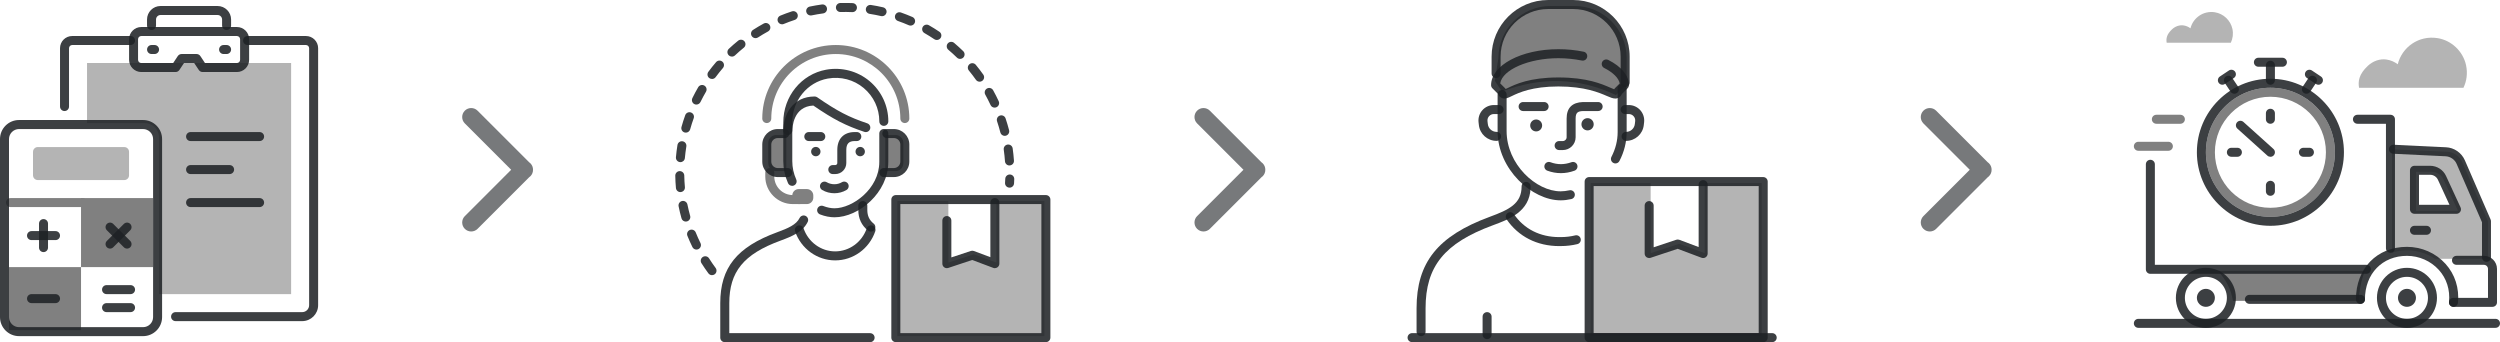 <svg xmlns="http://www.w3.org/2000/svg" width="833" height="114" viewBox="0 0 833 114" fill="none"><g clip-path="url(#clip0_173_6852)"><path d="M29 21V41H48.16C50.83 41 53 43.17 53 45.84V98H97V21H29Z" fill="#666666" fill-opacity="0.49"></path><path d="M78.93 24H67.5C67 24 66.53 23.75 66.25 23.33L64.7 21H61.31L59.76 23.33C59.48 23.75 59.01 24 58.51 24H47.08C44.84 24 43.01 22.17 43.01 19.93V13.07C43.01 10.83 44.84 9 47.08 9H78.94C81.18 9 83.01 10.83 83.01 13.07V19.93C83.01 22.17 81.18 24 78.94 24H78.93ZM68.3 21H78.93C79.52 21 80 20.52 80 19.93V13.07C80 12.48 79.52 12 78.93 12H47.07C46.48 12 46 12.48 46 13.07V19.93C46 20.52 46.48 21 47.07 21H57.7L59.25 18.67C59.53 18.25 60 18 60.5 18H65.5C66 18 66.47 18.25 66.75 18.67L68.3 21Z" fill="#1D2124" fill-opacity="0.86"></path><path d="M100.69 107H58.5C57.67 107 57 106.33 57 105.5C57 104.67 57.67 104 58.5 104H100.69C101.96 104 103 102.97 103 101.69V16.06C103 15.47 102.52 15 101.94 15H82.5C81.67 15 81 14.33 81 13.5C81 12.67 81.67 12 82.5 12H101.94C104.18 12 106 13.82 106 16.06V101.69C106 104.62 103.62 107 100.69 107Z" fill="#1D2124" fill-opacity="0.86"></path><path d="M21.5 37C20.67 37 20 36.33 20 35.5V16.06C20 13.82 21.82 12 24.06 12H43.5C44.33 12 45 12.67 45 13.5C45 14.33 44.33 15 43.5 15H24.06C23.47 15 23 15.48 23 16.06V35.5C23 36.33 22.33 37 21.5 37Z" fill="#1D2124" fill-opacity="0.86"></path><path d="M75.5 10C74.67 10 74 9.33 74 8.5V6.5C74 5.68 73.33 5 72.5 5H53.49C52.67 5 51.99 5.67 51.99 6.5V8.5C51.99 9.33 51.32 10 50.49 10C49.66 10 48.99 9.33 48.99 8.5V6.5C48.99 4.02 51.01 2 53.49 2H72.5C74.98 2 77 4.02 77 6.5V8.5C77 9.33 76.33 10 75.5 10Z" fill="#1D2124" fill-opacity="0.86"></path><path d="M75.5 18H74.5C73.67 18 73 17.33 73 16.5C73 15.67 73.67 15 74.5 15H75.5C76.33 15 77 15.67 77 16.5C77 17.33 76.33 18 75.5 18Z" fill="#1D2124" fill-opacity="0.86"></path><path d="M51.5 18H50.5C49.67 18 49 17.33 49 16.5C49 15.67 49.67 15 50.5 15H51.5C52.33 15 53 15.67 53 16.5C53 17.33 52.33 18 51.5 18Z" fill="#1D2124" fill-opacity="0.86"></path><path d="M27.5 69H3.5C2.67 69 2 68.33 2 67.5C2 66.67 2.67 66 3.5 66H27.5C28.33 66 29 66.67 29 67.5C29 68.33 28.33 69 27.5 69Z" fill="#808080"></path><path d="M51 66H27V89H51V66Z" fill="#808080"></path><path d="M27 89H3V110H27V89Z" fill="#808080"></path><path d="M41.41 49H12.59C11.712 49 11 49.712 11 50.59V58.41C11 59.288 11.712 60 12.59 60H41.41C42.288 60 43 59.288 43 58.41V50.59C43 49.712 42.288 49 41.41 49Z" fill="#666666" fill-opacity="0.49"></path><path d="M47.66 112H6.34C2.85 112 0 109.16 0 105.66V46.33C0 42.84 2.84 39.99 6.34 39.99H47.67C51.16 39.99 54.01 42.83 54.01 46.33V105.66C54.01 109.15 51.17 112 47.67 112H47.66ZM6.34 43C4.5 43 3 44.5 3 46.34V105.67C3 107.51 4.5 109.01 6.34 109.01H47.67C49.51 109.01 51.01 107.51 51.01 105.67V46.34C51.01 44.5 49.51 43 47.67 43H6.34Z" fill="#1D2124" fill-opacity="0.86"></path><path d="M14.5 84C13.67 84 13 83.33 13 82.5V74.5C13 73.67 13.67 73 14.5 73C15.33 73 16 73.67 16 74.5V82.5C16 83.33 15.33 84 14.5 84Z" fill="#1D2124" fill-opacity="0.86"></path><path d="M18.5 80H10.5C9.67 80 9 79.33 9 78.5C9 77.67 9.67 77 10.5 77H18.5C19.33 77 20 77.67 20 78.5C20 79.33 19.33 80 18.5 80Z" fill="#1D2124" fill-opacity="0.86"></path><path d="M42.331 82.831C41.95 82.831 41.56 82.68 41.27 82.391L35.611 76.731C35.02 76.141 35.02 75.191 35.611 74.611C36.2 74.02 37.151 74.02 37.73 74.611L43.391 80.27C43.98 80.861 43.98 81.811 43.391 82.391C43.1 82.68 42.711 82.831 42.331 82.831Z" fill="#1D2124" fill-opacity="0.86"></path><path d="M36.67 82.831C36.291 82.831 35.901 82.68 35.611 82.391C35.02 81.8 35.02 80.85 35.611 80.27L41.27 74.611C41.861 74.02 42.81 74.02 43.391 74.611C43.98 75.201 43.98 76.15 43.391 76.731L37.73 82.391C37.441 82.68 37.05 82.831 36.67 82.831Z" fill="#1D2124" fill-opacity="0.86"></path><path d="M18.5 101H10.5C9.67 101 9 100.33 9 99.5C9 98.67 9.67 98 10.5 98H18.5C19.33 98 20 98.67 20 99.5C20 100.33 19.33 101 18.5 101Z" fill="#1D2124" fill-opacity="0.86"></path><path d="M43.5 98H35.5C34.67 98 34 97.33 34 96.5C34 95.67 34.67 95 35.5 95H43.5C44.33 95 45 95.67 45 96.5C45 97.33 44.33 98 43.5 98Z" fill="#1D2124" fill-opacity="0.86"></path><path d="M43.5 104H35.5C34.67 104 34 103.33 34 102.5C34 101.67 34.67 101 35.5 101H43.5C44.33 101 45 101.67 45 102.5C45 103.33 44.33 104 43.5 104Z" fill="#1D2124" fill-opacity="0.86"></path><path d="M86.5 47H63.5C62.67 47 62 46.33 62 45.5C62 44.67 62.67 44 63.5 44H86.5C87.33 44 88 44.67 88 45.5C88 46.33 87.33 47 86.5 47Z" fill="#1D2124" fill-opacity="0.86"></path><path d="M76.5 58H63.5C62.67 58 62 57.33 62 56.5C62 55.67 62.67 55 63.5 55H76.5C77.33 55 78 55.67 78 56.5C78 57.33 77.33 58 76.5 58Z" fill="#1D2124" fill-opacity="0.86"></path><path d="M86.5 69H63.5C62.67 69 62 68.33 62 67.5C62 66.67 62.67 66 63.5 66H86.5C87.33 66 88 66.67 88 67.5C88 68.33 87.33 69 86.5 69Z" fill="#1D2124" fill-opacity="0.86"></path></g><g clip-path="url(#clip1_173_6852)"><path d="M258.59 45H261.99V57H258.59C257.16 57 255.99 55.83 255.99 54.4V47.6C255.99 46.17 257.16 45 258.59 45Z" fill="#808080"></path><path d="M298.39 57H294.99V45H298.39C299.82 45 300.99 46.17 300.99 47.6V54.4C300.99 55.83 299.82 57 298.39 57Z" fill="#808080"></path><path d="M278.01 64.389C276.6 64.389 275.19 64.029 273.96 63.309C273.24 62.889 273 61.969 273.42 61.259C273.84 60.549 274.76 60.299 275.47 60.719C277 61.609 279.02 61.609 280.51 60.719C281.22 60.299 282.14 60.529 282.57 61.239C282.99 61.949 282.76 62.869 282.05 63.299C280.83 64.029 279.42 64.389 278.01 64.389Z" fill="#1D2124" fill-opacity="0.86"></path><path d="M278.31 58H277.49C276.66 58 275.99 57.33 275.99 56.5C275.99 55.67 276.66 55 277.49 55H278.31C278.68 55 278.99 54.7 278.99 54.32V49.95C278.99 46.23 281.15 44 284.78 44H285.49C286.32 44 286.99 44.67 286.99 45.5C286.99 46.33 286.32 47 285.49 47H284.78C282.85 47 281.99 47.91 281.99 49.95V54.32C281.99 56.35 280.34 58 278.31 58Z" fill="#1D2124" fill-opacity="0.86"></path><path d="M263.94 61.918C263.36 61.918 262.82 61.588 262.57 61.028C261.52 58.658 260.99 56.178 260.99 53.658V43.778C260.99 37.988 264.23 32.148 271.45 32.148C271.75 32.148 272.05 32.238 272.3 32.418C278.99 37.038 282.88 39.058 288.96 41.088C289.75 41.348 290.17 42.198 289.91 42.988C289.65 43.778 288.8 44.198 288.01 43.938C281.75 41.848 277.71 39.778 271 35.168C264.33 35.468 263.99 42.378 263.99 43.788V53.668C263.99 55.768 264.43 57.838 265.31 59.818C265.64 60.578 265.31 61.458 264.54 61.798C264.34 61.888 264.14 61.928 263.93 61.928L263.94 61.918Z" fill="#1D2124" fill-opacity="0.86"></path><path d="M278.061 72.4C276.501 72.4 274.881 72.08 273.231 71.44C272.461 71.14 272.071 70.27 272.371 69.5C272.671 68.73 273.541 68.34 274.311 68.64C275.611 69.14 276.871 69.4 278.051 69.4C284.061 69.4 292.981 62.93 292.981 53.98V44.49C292.981 43.66 293.651 42.99 294.481 42.99C295.311 42.99 295.981 43.66 295.981 44.49V53.98C295.981 64.18 286.171 72.4 278.051 72.4H278.061Z" fill="#1D2124" fill-opacity="0.86"></path><path d="M273.49 47H269.49C268.66 47 267.99 46.33 267.99 45.5C267.99 44.67 268.66 44 269.49 44H273.49C274.32 44 274.99 44.67 274.99 45.5C274.99 46.33 274.32 47 273.49 47Z" fill="#1D2124" fill-opacity="0.86"></path><path d="M271.83 52.069C272.691 52.069 273.39 51.371 273.39 50.509C273.39 49.648 272.691 48.949 271.83 48.949C270.968 48.949 270.27 49.648 270.27 50.509C270.27 51.371 270.968 52.069 271.83 52.069Z" fill="#1D2124" fill-opacity="0.86"></path><path d="M286.621 48.949C285.761 48.949 285.061 49.649 285.061 50.509C285.061 51.369 285.761 52.069 286.621 52.069C287.481 52.069 288.181 51.369 288.181 50.509C288.181 49.649 287.481 48.949 286.621 48.949Z" fill="#1D2124" fill-opacity="0.86"></path><path d="M266.49 68H264.18C259.11 68 254.99 63.88 254.99 58.81V57.5C254.99 56.67 255.66 56 256.49 56C257.32 56 257.99 56.67 257.99 57.5V58.81C257.99 62.23 260.77 65 264.18 65H266.49C267.32 65 267.99 65.67 267.99 66.5C267.99 67.33 267.32 68 266.49 68Z" fill="#808080"></path><path d="M262.49 59H259.15C256.31 59 253.99 56.69 253.99 53.84V48.16C253.99 45.32 256.3 43 259.15 43H261.49C262.32 43 262.99 43.67 262.99 44.5C262.99 45.33 262.32 46 261.49 46H259.15C257.96 46 256.99 46.97 256.99 48.16V53.84C256.99 55.03 257.96 56 259.15 56H262.49C263.32 56 263.99 56.67 263.99 57.5C263.99 58.33 263.32 59 262.49 59Z" fill="#1D2124" fill-opacity="0.86"></path><path d="M297.83 59H294.49C293.66 59 292.99 58.33 292.99 57.5C292.99 56.67 293.66 56 294.49 56H297.83C299.02 56 299.99 55.03 299.99 53.84V48.16C299.99 46.97 299.02 46 297.83 46H295.49C294.66 46 293.99 45.33 293.99 44.5C293.99 43.67 294.66 43 295.49 43H297.83C300.67 43 302.99 45.31 302.99 48.16V53.84C302.99 56.68 300.68 59 297.83 59Z" fill="#1D2124" fill-opacity="0.86"></path><path d="M262.49 45C261.66 45 260.99 44.33 260.99 43.5V40.8C260.99 32.1 267.01 24.71 275.29 23.22C280.46 22.3 285.72 23.68 289.71 27.01C293.7 30.35 295.99 35.25 295.99 40.44C295.99 41.27 295.32 41.94 294.49 41.94C293.66 41.94 292.99 41.27 292.99 40.44C292.99 36.14 291.09 32.09 287.78 29.32C284.48 26.55 280.12 25.41 275.81 26.18C268.95 27.41 263.98 33.56 263.98 40.8V43.5C263.98 44.33 263.31 45 262.48 45H262.49Z" fill="#1D2124" fill-opacity="0.86"></path><path d="M301.49 41C300.66 41 299.99 40.33 299.99 39.5C299.99 27.64 290.35 18 278.49 18C266.63 18 256.99 27.64 256.99 39.5C256.99 40.33 256.32 41 255.49 41C254.66 41 253.99 40.33 253.99 39.5C253.99 25.99 264.98 15 278.49 15C292 15 302.99 25.99 302.99 39.5C302.99 40.33 302.32 41 301.49 41Z" fill="#808080"></path><path d="M268.85 63H266.13C264.948 63 263.99 63.958 263.99 65.14V65.86C263.99 67.042 264.948 68 266.13 68H268.85C270.032 68 270.99 67.042 270.99 65.86V65.14C270.99 63.958 270.032 63 268.85 63Z" fill="#808080"></path><path d="M289.91 113.999H241.49C240.66 113.999 239.99 113.329 239.99 112.499V101.049C239.99 89.179 245.5 82.309 259.02 77.359C262.53 76.069 265.3 74.909 266.43 72.629C266.8 71.889 267.7 71.579 268.44 71.949C269.18 72.319 269.49 73.219 269.12 73.959C267.51 77.229 264.06 78.709 260.06 80.179C247.78 84.679 243 90.529 243 101.059V111.009H289.92C290.75 111.009 291.42 111.679 291.42 112.509C291.42 113.339 290.75 114.009 289.92 114.009L289.91 113.999Z" fill="#1D2124" fill-opacity="0.86"></path><path d="M290.16 77.18C289.83 77.18 289.49 77.07 289.22 76.84C287.05 75.08 285.99 72.81 285.99 69.92V68.5C285.99 67.67 286.66 67 287.49 67C288.32 67 288.99 67.67 288.99 68.5V69.92C288.99 71.91 289.64 73.32 291.11 74.51C291.75 75.03 291.85 75.98 291.33 76.62C291.03 76.99 290.6 77.17 290.16 77.17V77.18Z" fill="#1D2124" fill-opacity="0.86"></path><path d="M278.27 86.76C272.27 86.76 266.91 82.87 264.92 77.09C264.65 76.31 265.07 75.45 265.85 75.18C266.64 74.91 267.49 75.33 267.76 76.11C269.33 80.68 273.56 83.76 278.27 83.76C282.98 83.76 287.21 80.69 288.79 76.11C289.06 75.33 289.91 74.91 290.7 75.18C291.48 75.45 291.9 76.3 291.63 77.09C289.64 82.87 284.28 86.76 278.28 86.76H278.27Z" fill="#1D2124" fill-opacity="0.86"></path><path d="M331.99 67V87.49L324.46 84.74L315.99 87.49V67H298.99V112H347.99V67H331.99Z" fill="#666666" fill-opacity="0.49"></path><path d="M348.49 114H298.49C297.66 114 296.99 113.33 296.99 112.5V66.5C296.99 65.67 297.66 65 298.49 65H348.49C349.32 65 349.99 65.67 349.99 66.5V112.5C349.99 113.33 349.32 114 348.49 114ZM299.99 111H346.99V68H299.99V111Z" fill="#1D2124" fill-opacity="0.86"></path><path d="M331.49 89.36C331.31 89.36 331.13 89.33 330.96 89.26L323.93 86.62L315.96 89.28C315.5 89.43 315 89.36 314.61 89.07C314.22 88.79 313.99 88.34 313.99 87.85V73.49C313.99 72.66 314.66 71.99 315.49 71.99C316.32 71.99 316.99 72.66 316.99 73.49V85.77L323.49 83.61C323.82 83.5 324.17 83.51 324.49 83.63L329.99 85.69V67.49C329.99 66.66 330.66 65.99 331.49 65.99C332.32 65.99 332.99 66.66 332.99 67.49V87.85C332.99 88.34 332.75 88.8 332.34 89.08C332.09 89.26 331.79 89.35 331.49 89.35V89.36Z" fill="#1D2124" fill-opacity="0.86"></path><path d="M237.25 91.689C236.79 91.689 236.34 91.479 236.04 91.079C235.23 89.989 234.45 88.849 233.72 87.689C233.28 86.989 233.48 86.059 234.18 85.619C234.88 85.179 235.81 85.379 236.25 86.079C236.95 87.179 237.69 88.259 238.45 89.289C238.94 89.959 238.8 90.899 238.14 91.389C237.87 91.589 237.56 91.679 237.25 91.679V91.689ZM232.06 83.159C231.51 83.159 230.97 82.849 230.71 82.319C230.11 81.089 229.55 79.829 229.04 78.569C228.73 77.799 229.1 76.929 229.87 76.619C230.64 76.309 231.51 76.679 231.82 77.449C232.3 78.639 232.83 79.839 233.4 80.999C233.77 81.739 233.46 82.639 232.71 83.009C232.5 83.109 232.27 83.159 232.05 83.159H232.06ZM228.51 73.829C227.85 73.829 227.25 73.399 227.07 72.729C226.7 71.419 226.38 70.079 226.11 68.739C225.95 67.929 226.47 67.139 227.28 66.969C228.09 66.809 228.88 67.329 229.05 68.139C229.31 69.409 229.61 70.679 229.96 71.919C230.18 72.719 229.72 73.539 228.92 73.769C228.79 73.809 228.65 73.829 228.52 73.829H228.51ZM226.71 64.009C225.94 64.009 225.29 63.419 225.22 62.639C225.1 61.289 225.02 59.909 225 58.539C224.99 57.709 225.65 57.029 226.47 57.009C227.31 57.009 227.98 57.659 228 58.479C228.02 59.769 228.09 61.079 228.21 62.359C228.28 63.189 227.68 63.909 226.85 63.989C226.8 63.989 226.76 63.989 226.71 63.989V64.009ZM336.38 62.519C336.38 62.519 336.32 62.519 336.29 62.519C335.46 62.469 334.83 61.759 334.88 60.929C334.91 60.479 334.93 60.029 334.95 59.579C334.98 58.749 335.7 58.109 336.51 58.139C337.34 58.169 337.98 58.869 337.95 59.699C337.93 60.179 337.91 60.649 337.88 61.119C337.83 61.919 337.17 62.529 336.38 62.529V62.519ZM336.35 55.139C335.57 55.139 334.91 54.529 334.86 53.739C334.77 52.449 334.63 51.149 334.45 49.869C334.33 49.049 334.9 48.289 335.72 48.169C336.54 48.049 337.3 48.619 337.42 49.439C337.61 50.779 337.76 52.159 337.85 53.519C337.91 54.349 337.28 55.059 336.46 55.119C336.42 55.119 336.39 55.119 336.35 55.119V55.139ZM226.72 54.019C226.72 54.019 226.63 54.019 226.58 54.019C225.76 53.949 225.15 53.219 225.22 52.389C225.34 51.039 225.51 49.669 225.73 48.319C225.86 47.499 226.63 46.939 227.45 47.079C228.27 47.209 228.82 47.979 228.69 48.799C228.48 50.079 228.32 51.379 228.2 52.659C228.13 53.439 227.48 54.029 226.71 54.029L226.72 54.019ZM334.77 45.269C334.1 45.269 333.49 44.819 333.32 44.139C333 42.889 332.63 41.629 332.22 40.409C331.96 39.629 332.38 38.769 333.16 38.509C333.95 38.249 334.8 38.669 335.06 39.449C335.49 40.739 335.89 42.059 336.23 43.389C336.44 44.189 335.95 45.009 335.15 45.219C335.03 45.249 334.9 45.269 334.78 45.269H334.77ZM228.51 44.189C228.38 44.189 228.24 44.169 228.11 44.139C227.31 43.919 226.85 43.089 227.07 42.289C227.44 40.969 227.86 39.659 228.32 38.379C228.6 37.599 229.46 37.189 230.24 37.479C231.02 37.759 231.42 38.619 231.14 39.399C230.7 40.609 230.31 41.859 229.96 43.099C229.77 43.759 229.17 44.199 228.52 44.199L228.51 44.189ZM331.41 35.859C330.84 35.859 330.3 35.539 330.05 34.989C329.5 33.819 328.91 32.649 328.29 31.529C327.89 30.809 328.15 29.889 328.87 29.489C329.59 29.089 330.51 29.349 330.91 30.069C331.57 31.259 332.2 32.489 332.77 33.729C333.12 34.479 332.79 35.369 332.04 35.719C331.84 35.809 331.62 35.859 331.41 35.859ZM232.05 34.849C231.83 34.849 231.6 34.799 231.39 34.699C230.64 34.339 230.34 33.439 230.7 32.689C231.3 31.459 231.95 30.239 232.64 29.059C233.06 28.349 233.98 28.099 234.69 28.519C235.41 28.939 235.65 29.859 235.23 30.569C234.58 31.689 233.96 32.839 233.39 33.999C233.13 34.529 232.6 34.839 232.04 34.839L232.05 34.849ZM326.4 27.219C325.93 27.219 325.47 26.999 325.18 26.589C324.43 25.529 323.64 24.489 322.82 23.499C322.29 22.859 322.39 21.909 323.03 21.389C323.67 20.869 324.61 20.959 325.14 21.599C326 22.649 326.84 23.739 327.63 24.859C328.11 25.539 327.95 26.469 327.27 26.949C327.01 27.139 326.7 27.229 326.4 27.229V27.219ZM237.23 26.309C236.92 26.309 236.61 26.209 236.34 26.019C235.67 25.529 235.53 24.589 236.03 23.919C236.84 22.819 237.7 21.739 238.59 20.709C239.13 20.079 240.07 20.009 240.71 20.549C241.34 21.089 241.41 22.039 240.87 22.669C240.03 23.649 239.22 24.669 238.45 25.709C238.16 26.109 237.7 26.319 237.24 26.319L237.23 26.309ZM319.91 19.629C319.53 19.629 319.15 19.489 318.86 19.199C317.93 18.289 316.96 17.409 315.98 16.579C315.35 16.049 315.27 15.099 315.8 14.469C316.33 13.839 317.28 13.759 317.91 14.289C318.95 15.169 319.97 16.099 320.95 17.049C321.54 17.629 321.55 18.579 320.98 19.169C320.69 19.469 320.3 19.619 319.91 19.619V19.629ZM243.87 18.849C243.47 18.849 243.07 18.689 242.78 18.379C242.21 17.779 242.24 16.829 242.85 16.259C243.85 15.319 244.89 14.409 245.95 13.559C246.6 13.039 247.54 13.139 248.06 13.779C248.58 14.419 248.48 15.369 247.84 15.889C246.84 16.699 245.85 17.559 244.91 18.449C244.62 18.719 244.25 18.859 243.88 18.859L243.87 18.849ZM312.17 13.329C311.88 13.329 311.59 13.249 311.33 13.079C310.25 12.349 309.14 11.659 308.02 11.019C307.3 10.609 307.05 9.689 307.46 8.969C307.87 8.249 308.79 7.999 309.51 8.409C310.69 9.079 311.86 9.809 313 10.579C313.69 11.039 313.87 11.969 313.41 12.659C313.12 13.089 312.65 13.319 312.16 13.319L312.17 13.329ZM251.74 12.709C251.25 12.709 250.77 12.469 250.48 12.019C250.03 11.319 250.23 10.399 250.93 9.949C252.07 9.209 253.26 8.509 254.46 7.849C255.19 7.449 256.1 7.719 256.5 8.449C256.9 9.179 256.63 10.089 255.9 10.489C254.77 11.109 253.64 11.779 252.56 12.479C252.31 12.639 252.03 12.719 251.75 12.719L251.74 12.709ZM303.41 8.529C303.21 8.529 303.01 8.489 302.81 8.409C301.62 7.889 300.4 7.409 299.19 6.989C298.41 6.719 298 5.859 298.27 5.079C298.54 4.299 299.4 3.889 300.18 4.159C301.46 4.609 302.75 5.119 304.01 5.659C304.77 5.989 305.12 6.869 304.79 7.629C304.54 8.199 303.99 8.529 303.41 8.529ZM260.58 8.099C259.99 8.099 259.43 7.749 259.19 7.169C258.88 6.399 259.24 5.529 260.01 5.209C261.27 4.689 262.57 4.209 263.86 3.789C264.65 3.529 265.49 3.959 265.75 4.749C266.01 5.539 265.58 6.379 264.79 6.639C263.56 7.039 262.34 7.489 261.14 7.989C260.95 8.069 260.76 8.099 260.57 8.099H260.58ZM293.92 5.399C293.81 5.399 293.69 5.389 293.58 5.359C292.33 5.069 291.04 4.819 289.76 4.619C288.94 4.489 288.38 3.729 288.51 2.909C288.64 2.089 289.41 1.539 290.22 1.659C291.57 1.869 292.93 2.129 294.25 2.439C295.06 2.629 295.56 3.429 295.37 4.239C295.21 4.929 294.59 5.399 293.91 5.399H293.92ZM270.12 5.159C269.43 5.159 268.8 4.679 268.65 3.969C268.48 3.159 269 2.359 269.81 2.189C271.14 1.909 272.5 1.679 273.86 1.489C274.68 1.369 275.44 1.949 275.55 2.779C275.66 3.599 275.09 4.359 274.26 4.469C272.98 4.639 271.69 4.869 270.43 5.129C270.33 5.149 270.22 5.159 270.12 5.159ZM284.03 4.039C284.03 4.039 283.98 4.039 283.96 4.039C282.67 3.979 281.36 3.969 280.07 3.999C279.25 4.039 278.55 3.369 278.53 2.539C278.51 1.709 279.16 1.019 279.99 0.999C281.36 0.959 282.74 0.979 284.1 1.039C284.93 1.079 285.57 1.779 285.53 2.609C285.49 3.409 284.83 4.039 284.03 4.039Z" fill="#1D2124" fill-opacity="0.86"></path></g><g clip-path="url(#clip2_173_6852)"><path d="M542 19.36C542 9.77 534.23 2 524.64 2H516.63C507.04 2 499.27 9.77 499.27 19.36L498.08 26.93L500.45 30.49C513.17 25.61 525.83 25.7 538.43 31.68L541.99 28.12V19.37L542 19.36Z" fill="#808080"></path><path d="M498.66 46.94C495.63 46.94 493.09 44.67 492.76 41.66L492.65 40.71C492.49 39.26 492.95 37.8 493.93 36.71C494.9 35.62 496.3 35 497.76 35H499.5C500.33 35 501 35.67 501 36.5C501 37.33 500.33 38 499.5 38H497.76C497.14 38 496.58 38.25 496.16 38.71C495.75 39.17 495.56 39.76 495.63 40.37L495.74 41.32C495.9 42.81 497.16 43.94 498.66 43.94C499.49 43.94 500.16 44.61 500.16 45.44C500.16 46.27 499.49 46.94 498.66 46.94Z" fill="#1D2124" fill-opacity="0.86"></path><path d="M473.5 111.999C472.67 111.999 472 111.329 472 110.499V102.719C472 87.459 479.06 78.629 496.37 72.249C502.79 69.879 507 67.899 507 62.109C507 61.279 507.67 60.609 508.5 60.609C509.33 60.609 510 61.279 510 62.109V62.499C510 62.559 510 62.619 509.99 62.689C509.68 70.539 502.89 73.049 497.41 75.069C481.28 81.019 475 88.769 475 102.729V110.509C475 111.339 474.33 112.009 473.5 112.009V111.999Z" fill="#1D2124" fill-opacity="0.86"></path><path d="M520.081 57.69C518.561 57.69 517.061 57.42 515.561 56.87C514.781 56.58 514.391 55.72 514.671 54.94C514.961 54.16 515.811 53.76 516.601 54.05C518.931 54.91 521.221 54.91 523.611 54.05C524.391 53.77 525.251 54.17 525.531 54.95C525.811 55.73 525.411 56.59 524.631 56.87C523.121 57.42 521.601 57.69 520.081 57.69Z" fill="#1D2124" fill-opacity="0.86"></path><path d="M520.73 50H519.5C518.67 50 518 49.33 518 48.5C518 47.67 518.67 47 519.5 47H520.73C521.43 47 522 46.43 522 45.73V39.5C522 35.97 523.83 34.12 527.45 34C528.55 33.97 532.35 34 532.51 34C533.34 34 534 34.68 534 35.51C534 36.33 533.32 37 532.5 37C532.45 37 528.59 36.97 527.55 37C525.79 37.06 525 37.43 525 39.5V45.73C525 48.08 523.09 50 520.73 50Z" fill="#1D2124" fill-opacity="0.86"></path><path d="M520.01 66.75C510.49 66.75 499 56.45 499 43.65V31.5C499 30.67 499.67 30 500.5 30C501.33 30 502 30.67 502 31.5V43.65C502 54.78 511.85 63.75 520.01 63.75C520.93 63.75 521.91 63.63 522.91 63.41C523.73 63.23 524.52 63.73 524.7 64.54C524.88 65.35 524.38 66.15 523.57 66.33C522.35 66.61 521.15 66.75 520.01 66.75Z" fill="#1D2124" fill-opacity="0.86"></path><path d="M538.261 54.46C538.031 54.46 537.791 54.41 537.571 54.29C536.831 53.91 536.551 53 536.931 52.27C538.301 49.62 539.001 46.84 539.001 44V29.5C539.001 28.67 539.671 28 540.501 28C541.331 28 542.001 28.67 542.001 29.5V44C542.001 47.32 541.191 50.57 539.591 53.65C539.321 54.16 538.801 54.46 538.261 54.46Z" fill="#1D2124" fill-opacity="0.86"></path><path d="M541.81 46.94C540.98 46.94 540.31 46.27 540.31 45.44C540.31 44.61 540.98 43.94 541.81 43.94C543.31 43.94 544.57 42.82 544.73 41.32L544.84 40.37C544.91 39.76 544.72 39.17 544.31 38.71C543.9 38.25 543.33 38 542.71 38H541.5C540.67 38 540 37.33 540 36.5C540 35.67 540.67 35 541.5 35H542.71C544.17 35 545.57 35.62 546.54 36.71C547.51 37.8 547.98 39.25 547.82 40.71L547.71 41.66C547.38 44.67 544.84 46.94 541.81 46.94Z" fill="#1D2124" fill-opacity="0.86"></path><path d="M520.029 81.999H519.539C512.149 81.999 505.919 78.82 501.979 73.049C501.509 72.37 501.689 71.43 502.369 70.969C503.059 70.499 503.989 70.68 504.449 71.359C507.809 76.29 513.159 78.999 519.529 78.999H520.019C521.699 78.999 523.329 78.809 524.869 78.43C525.669 78.23 526.489 78.73 526.679 79.529C526.879 80.329 526.379 81.15 525.579 81.34C523.809 81.769 521.939 81.99 520.019 81.99L520.029 81.999Z" fill="#1D2124" fill-opacity="0.86"></path><path d="M514.5 37H507.5C506.67 37 506 36.33 506 35.5C506 34.67 506.67 34 507.5 34H514.5C515.33 34 516 34.67 516 35.5C516 36.33 515.33 37 514.5 37Z" fill="#1D2124" fill-opacity="0.86"></path><path d="M511.849 43.791C512.948 43.791 513.839 42.9 513.839 41.8C513.839 40.702 512.948 39.81 511.849 39.81C510.75 39.81 509.859 40.702 509.859 41.8C509.859 42.9 510.75 43.791 511.849 43.791Z" fill="#1D2124" fill-opacity="0.86"></path><path d="M528.979 39.369C527.849 39.369 526.939 40.279 526.939 41.409C526.939 42.539 527.849 43.449 528.979 43.449C530.109 43.449 531.019 42.539 531.019 41.409C531.019 40.279 530.109 39.369 528.979 39.369Z" fill="#1D2124" fill-opacity="0.86"></path><path d="M541.5 29C540.67 29 540 28.33 540 27.5V18.86C540 10.12 532.89 3 524.14 3H515.86C507.12 3 500 10.11 500 18.86V24.5C500 25.33 499.33 26 498.5 26C497.67 26 497 25.33 497 24.5V18.86C497 8.46 505.46 0 515.86 0H524.14C534.54 0 543 8.46 543 18.86V27.5C543 28.33 542.33 29 541.5 29Z" fill="#1D2124" fill-opacity="0.86"></path><path d="M538.2 32.831C537.38 32.831 536.5 32.451 535.34 31.951C532.79 30.851 528.04 28.811 519.27 28.811C510.5 28.811 506.06 30.881 503.75 32.001C502.43 32.641 501.47 33.111 500.42 32.661C499.69 32.351 499.32 31.721 499.13 31.281L497.27 29.421C496.99 29.141 496.83 28.761 496.83 28.361C496.83 21.761 506.89 16.391 519.26 16.391C522.1 16.391 524.93 16.671 527.67 17.231C528.48 17.391 529.01 18.181 528.84 19.001C528.68 19.811 527.89 20.341 527.07 20.171C524.53 19.661 521.9 19.391 519.26 19.391C509.33 19.391 500.56 23.251 499.87 27.781L501.48 29.391C501.56 29.471 501.63 29.561 501.69 29.651C501.92 29.551 502.19 29.411 502.44 29.301C504.96 28.081 509.64 25.811 519.26 25.811C528.88 25.811 533.77 28.011 536.52 29.201C536.98 29.401 537.48 29.621 537.83 29.741C537.9 29.611 537.99 29.501 538.09 29.401L539.69 27.801C539.36 26.021 537.52 24.171 534.52 22.651C533.78 22.281 533.48 21.371 533.86 20.631C534.23 19.891 535.14 19.601 535.88 19.971C540.31 22.211 542.75 25.191 542.75 28.361C542.75 28.761 542.59 29.141 542.31 29.421L540.44 31.291C540.15 31.931 539.73 32.381 539.18 32.631C538.85 32.781 538.53 32.841 538.2 32.841V32.831Z" fill="#1D2124" fill-opacity="0.86"></path><path d="M568 61V84.36L559.53 81.22L550 84.36V61H530V112H587V61H568Z" fill="#666666" fill-opacity="0.49"></path><path d="M590.5 114H470.5C469.67 114 469 113.33 469 112.5C469 111.67 469.67 111 470.5 111H590.5C591.33 111 592 111.67 592 112.5C592 113.33 591.33 114 590.5 114Z" fill="#1D2124" fill-opacity="0.86"></path><path d="M587.5 114H529.5C528.67 114 528 113.33 528 112.5V60.5C528 59.67 528.67 59 529.5 59H587.5C588.33 59 589 59.67 589 60.5V112.5C589 113.33 588.33 114 587.5 114ZM531 111H586V62H531V111Z" fill="#1D2124" fill-opacity="0.86"></path><path d="M549.5 85.98C549.19 85.98 548.88 85.88 548.62 85.7C548.23 85.42 548 84.97 548 84.48V68.5C548 67.67 548.67 67 549.5 67C550.33 67 551 67.67 551 68.5V82.4L558.55 79.88C558.88 79.77 559.23 79.78 559.55 79.9L565.99 82.32V61.51C565.99 60.68 566.66 60.01 567.49 60.01C568.32 60.01 568.99 60.68 568.99 61.51V84.49C568.99 84.98 568.75 85.44 568.34 85.72C567.93 86 567.42 86.06 566.96 85.89L558.99 82.9L549.96 85.91C549.8 85.96 549.64 85.99 549.49 85.99L549.5 85.98Z" fill="#1D2124" fill-opacity="0.86"></path><path d="M495.5 113C494.67 113 494 112.33 494 111.5V105.5C494 104.67 494.67 104 495.5 104C496.33 104 497 104.67 497 105.5V111.5C497 112.33 496.33 113 495.5 113Z" fill="#1D2124" fill-opacity="0.86"></path></g><g clip-path="url(#clip3_173_6852)"><path d="M743.31 14.241C743.95 12.88 744.2 11.3 743.84 9.63C743.23 6.79 740.87 4.55 738 4.09C734.13 3.48 730.73 5.96 729.86 9.44C729.21 8.94 728.43 8.6 727.58 8.47C726.18 8.26 724.76 8.8 723.72 9.77C721.88 11.501 721.71 12.941 721.94 14.241H743.3H743.31Z" fill="#666666" fill-opacity="0.49"></path><path d="M820.83 29.241C821.88 27.031 822.27 24.451 821.69 21.721C820.69 17.101 816.85 13.441 812.18 12.701C805.88 11.701 800.34 15.741 798.93 21.421C797.87 20.611 796.6 20.051 795.22 19.841C792.94 19.491 790.62 20.371 788.94 21.961C785.95 24.771 785.67 27.121 786.04 29.251H820.84L820.83 29.241Z" fill="#666666" fill-opacity="0.49"></path><path d="M820.42 54.02C819.55 52.02 817.61 50.68 815.43 50.58L797 49.74V84.24C801.18 82.7 807 83.24 811.33 86.24H829V73.74L820.42 54.01V54.02ZM805 70.25V57.25H810.22C811.91 57.25 813.45 58.23 814.16 59.77L819 70.25H805Z" fill="#666666" fill-opacity="0.49"></path><path d="M786 100.24H744C743.45 96.39 741.64 93.12 739 90.24H788C786.77 93.34 786.05 96.65 786 100.24Z" fill="#808080"></path><path d="M756.5 72.24C744.64 72.24 735 62.6 735 50.74C735 38.88 744.64 29.24 756.5 29.24C768.36 29.24 778 38.88 778 50.74C778 62.6 768.36 72.24 756.5 72.24ZM756.5 32.24C746.3 32.24 738 40.54 738 50.74C738 60.94 746.3 69.24 756.5 69.24C766.7 69.24 775 60.94 775 50.74C775 40.54 766.7 32.24 756.5 32.24Z" fill="#808080"></path><path d="M831.5 109.24H712.5C711.67 109.24 711 108.57 711 107.74C711 106.91 711.67 106.24 712.5 106.24H831.5C832.33 106.24 833 106.91 833 107.74C833 108.57 832.33 109.24 831.5 109.24Z" fill="#1D2124" fill-opacity="0.86"></path><path d="M802 109.24C796.49 109.24 792 104.75 792 99.24C792 93.73 796.49 89.24 802 89.24C807.51 89.24 812 93.73 812 99.24C812 104.75 807.51 109.24 802 109.24ZM802 92.24C798.14 92.24 795 95.38 795 99.24C795 103.1 798.14 106.24 802 106.24C805.86 106.24 809 103.1 809 99.24C809 95.38 805.86 92.24 802 92.24Z" fill="#1D2124" fill-opacity="0.86"></path><path d="M735 109.24C729.49 109.24 725 104.75 725 99.24C725 93.73 729.49 89.24 735 89.24C740.51 89.24 745 93.73 745 99.24C745 104.75 740.51 109.24 735 109.24ZM735 92.24C731.14 92.24 728 95.38 728 99.24C728 103.1 731.14 106.24 735 106.24C738.86 106.24 742 103.1 742 99.24C742 95.38 738.86 92.24 735 92.24Z" fill="#1D2124" fill-opacity="0.86"></path><path d="M828.5 87.24C827.67 87.24 827 86.57 827 85.74V74.05L818.55 54.61C817.91 53.14 816.47 52.15 814.87 52.07L797.43 51.23C796.6 51.19 795.96 50.49 796 49.66C796.04 48.83 796.75 48.19 797.57 48.23L815 49.07C817.73 49.19 820.2 50.9 821.29 53.41L829.87 73.14C829.95 73.33 829.99 73.53 829.99 73.74V85.74C829.99 86.57 829.32 87.24 828.49 87.24H828.5Z" fill="#1D2124" fill-opacity="0.86"></path><path d="M830.5 102.24H817.5C816.67 102.24 816 101.57 816 100.74C816 99.91 816.67 99.24 817.5 99.24H829V89.6C829 88.85 828.39 88.24 827.64 88.24H818.5C817.67 88.24 817 87.57 817 86.74C817 85.91 817.67 85.24 818.5 85.24H827.64C830.04 85.24 832 87.2 832 89.6V100.74C832 101.57 831.33 102.24 830.5 102.24Z" fill="#1D2124" fill-opacity="0.86"></path><path d="M796.5 84.24C795.67 84.24 795 83.57 795 82.74V41.24H785.5C784.67 41.24 784 40.57 784 39.74C784 38.91 784.67 38.24 785.5 38.24H796.5C797.33 38.24 798 38.91 798 39.74V82.74C798 83.57 797.33 84.24 796.5 84.24Z" fill="#1D2124" fill-opacity="0.86"></path><path d="M788.5 91.24H716.5C715.67 91.24 715 90.57 715 89.74V54.74C715 53.91 715.67 53.24 716.5 53.24C717.33 53.24 718 53.91 718 54.74V88.24H788.5C789.33 88.24 790 88.91 790 89.74C790 90.57 789.33 91.24 788.5 91.24Z" fill="#1D2124" fill-opacity="0.86"></path><path d="M786.5 101.24H749.5C748.67 101.24 748 100.57 748 99.74C748 98.91 748.67 98.24 749.5 98.24H786.5C787.33 98.24 788 98.91 788 99.74C788 100.57 787.33 101.24 786.5 101.24Z" fill="#1D2124" fill-opacity="0.86"></path><path d="M817.5 102.24C817.5 102.24 817.4 102.24 817.35 102.24C816.53 102.16 815.92 101.42 816.01 100.6C816.41 96.58 815.21 92.79 812.62 89.93C809.93 86.96 806.06 85.25 802 85.25C793.76 85.25 788 91.21 788 99.75C788 100.58 787.33 101.25 786.5 101.25C785.67 101.25 785 100.58 785 99.75C785 89.45 791.99 82.25 802 82.25C806.9 82.25 811.59 84.31 814.84 87.91C818 91.41 819.48 96.02 818.99 100.89C818.91 101.66 818.26 102.24 817.5 102.24Z" fill="#1D2124" fill-opacity="0.86"></path><path d="M818.5 71.24H804.5C803.67 71.24 803 70.57 803 69.74V56.74C803 55.91 803.67 55.24 804.5 55.24H809.72C811.99 55.24 814.07 56.57 815.02 58.63L819.86 69.11C820.07 69.57 820.04 70.12 819.76 70.55C819.48 70.98 819.01 71.24 818.5 71.24ZM806 68.24H816.16L812.31 59.89C811.85 58.89 810.84 58.24 809.73 58.24H806.01V68.24H806Z" fill="#1D2124" fill-opacity="0.86"></path><path d="M808.5 78.24H804.5C803.67 78.24 803 77.57 803 76.74C803 75.91 803.67 75.24 804.5 75.24H808.5C809.33 75.24 810 75.91 810 76.74C810 77.57 809.33 78.24 808.5 78.24Z" fill="#1D2124" fill-opacity="0.86"></path><path d="M735 102.24C736.657 102.24 738 100.897 738 99.24C738 97.583 736.657 96.24 735 96.24C733.343 96.24 732 97.583 732 99.24C732 100.897 733.343 102.24 735 102.24Z" fill="#1D2124" fill-opacity="0.86"></path><path d="M802 102.24C803.657 102.24 805 100.897 805 99.24C805 97.583 803.657 96.24 802 96.24C800.343 96.24 799 97.583 799 99.24C799 100.897 800.343 102.24 802 102.24Z" fill="#1D2124" fill-opacity="0.86"></path><path d="M756.5 75.24C742.99 75.24 732 64.25 732 50.74C732 37.23 742.99 26.24 756.5 26.24C770.01 26.24 781 37.23 781 50.74C781 64.25 770.01 75.24 756.5 75.24ZM756.5 29.24C744.64 29.24 735 38.88 735 50.74C735 62.6 744.64 72.24 756.5 72.24C768.36 72.24 778 62.6 778 50.74C778 38.88 768.36 29.24 756.5 29.24Z" fill="#1D2124" fill-opacity="0.86"></path><path d="M756.5 41.24C755.67 41.24 755 40.57 755 39.74V37.74C755 36.91 755.67 36.24 756.5 36.24C757.33 36.24 758 36.91 758 37.74V39.74C758 40.57 757.33 41.24 756.5 41.24Z" fill="#1D2124" fill-opacity="0.86"></path><path d="M756.5 65.24C755.67 65.24 755 64.57 755 63.74V61.74C755 60.91 755.67 60.24 756.5 60.24C757.33 60.24 758 60.91 758 61.74V63.74C758 64.57 757.33 65.24 756.5 65.24Z" fill="#1D2124" fill-opacity="0.86"></path><path d="M745.5 52.24H743.5C742.67 52.24 742 51.57 742 50.74C742 49.91 742.67 49.24 743.5 49.24H745.5C746.33 49.24 747 49.91 747 50.74C747 51.57 746.33 52.24 745.5 52.24Z" fill="#1D2124" fill-opacity="0.86"></path><path d="M769.5 52.24H767.5C766.67 52.24 766 51.57 766 50.74C766 49.91 766.67 49.24 767.5 49.24H769.5C770.33 49.24 771 49.91 771 50.74C771 51.57 770.33 52.24 769.5 52.24Z" fill="#1D2124" fill-opacity="0.86"></path><path d="M756.499 52.24C756.139 52.24 755.779 52.11 755.499 51.86L745.499 42.86C744.879 42.31 744.839 41.36 745.389 40.74C745.949 40.12 746.889 40.08 747.509 40.63L757.509 49.63C758.129 50.18 758.169 51.13 757.619 51.75C757.319 52.08 756.919 52.25 756.499 52.25V52.24Z" fill="#1D2124" fill-opacity="0.86"></path><path d="M756.5 28.24C755.67 28.24 755 27.57 755 26.74V21.74C755 20.91 755.67 20.24 756.5 20.24C757.33 20.24 758 20.91 758 21.74V26.74C758 27.57 757.33 28.24 756.5 28.24Z" fill="#1D2124" fill-opacity="0.86"></path><path d="M760.5 22.24H752.5C751.67 22.24 751 21.57 751 20.74C751 19.91 751.67 19.24 752.5 19.24H760.5C761.33 19.24 762 19.91 762 20.74C762 21.57 761.33 22.24 760.5 22.24Z" fill="#1D2124" fill-opacity="0.86"></path><path d="M768.499 31.239C768.209 31.239 767.919 31.16 767.669 30.989C766.979 30.529 766.789 29.599 767.249 28.91L769.249 25.91C769.709 25.22 770.639 25.029 771.329 25.489C772.019 25.95 772.209 26.88 771.749 27.57L769.749 30.57C769.459 31 768.989 31.239 768.499 31.239Z" fill="#1D2124" fill-opacity="0.86"></path><path d="M772.499 28.239C772.209 28.239 771.919 28.16 771.669 27.989L768.669 25.989C767.979 25.529 767.789 24.599 768.249 23.91C768.709 23.22 769.639 23.029 770.329 23.489L773.329 25.489C774.019 25.95 774.209 26.88 773.749 27.57C773.459 28 772.989 28.239 772.499 28.239Z" fill="#1D2124" fill-opacity="0.86"></path><path d="M744.499 31.239C744.019 31.239 743.539 31.009 743.249 30.57L741.249 27.57C740.789 26.88 740.979 25.95 741.669 25.489C742.359 25.029 743.289 25.22 743.749 25.91L745.749 28.91C746.209 29.599 746.019 30.529 745.329 30.989C745.069 31.16 744.789 31.239 744.499 31.239Z" fill="#1D2124" fill-opacity="0.86"></path><path d="M740.499 28.239C740.019 28.239 739.539 28.009 739.249 27.57C738.789 26.88 738.979 25.95 739.669 25.489L742.669 23.489C743.359 23.029 744.289 23.22 744.749 23.91C745.209 24.599 745.019 25.529 744.329 25.989L741.329 27.989C741.069 28.16 740.789 28.239 740.499 28.239Z" fill="#1D2124" fill-opacity="0.86"></path><path d="M726.5 41.24H718.5C717.67 41.24 717 40.57 717 39.74C717 38.91 717.67 38.24 718.5 38.24H726.5C727.33 38.24 728 38.91 728 39.74C728 40.57 727.33 41.24 726.5 41.24Z" fill="#808080"></path><path d="M722.5 50.24H712.5C711.67 50.24 711 49.57 711 48.74C711 47.91 711.67 47.24 712.5 47.24H722.5C723.33 47.24 724 47.91 724 48.74C724 49.57 723.33 50.24 722.5 50.24Z" fill="#808080"></path></g><path fill-rule="evenodd" clip-rule="evenodd" d="M159.121 36.879C157.95 35.707 156.05 35.707 154.879 36.879C153.707 38.05 153.707 39.95 154.879 41.121L170.323 56.566L154.879 72.01C153.708 73.181 153.708 75.081 154.879 76.252C156.051 77.424 157.95 77.424 159.122 76.252L176.288 59.086C176.442 58.981 176.588 58.861 176.724 58.724C177.315 58.134 177.608 57.358 177.603 56.584C177.618 55.797 177.325 55.006 176.725 54.406C176.588 54.269 176.44 54.148 176.285 54.043L159.121 36.879Z" fill="#1D2124" fill-opacity="0.6"></path><path fill-rule="evenodd" clip-rule="evenodd" d="M403.121 36.879C401.95 35.707 400.05 35.707 398.879 36.879C397.707 38.05 397.707 39.95 398.879 41.121L414.323 56.566L398.879 72.01C397.708 73.181 397.708 75.081 398.879 76.252C400.051 77.424 401.95 77.424 403.122 76.252L420.288 59.086C420.442 58.981 420.588 58.861 420.724 58.724C421.315 58.134 421.608 57.358 421.603 56.584C421.618 55.797 421.325 55.006 420.725 54.406C420.588 54.269 420.44 54.148 420.285 54.043L403.121 36.879Z" fill="#1D2124" fill-opacity="0.6"></path><path fill-rule="evenodd" clip-rule="evenodd" d="M645.121 36.879C643.95 35.707 642.05 35.707 640.879 36.879C639.707 38.05 639.707 39.95 640.879 41.121L656.323 56.566L640.879 72.01C639.708 73.181 639.708 75.081 640.879 76.252C642.051 77.424 643.95 77.424 645.122 76.252L662.288 59.086C662.442 58.981 662.588 58.861 662.724 58.724C663.315 58.134 663.608 57.358 663.603 56.584C663.618 55.797 663.325 55.006 662.725 54.406C662.588 54.269 662.44 54.148 662.285 54.043L645.121 36.879Z" fill="#1D2124" fill-opacity="0.6"></path><defs><clipPath id="clip0_173_6852"><rect width="106" height="110" fill="white" transform="translate(0 2)"></rect></clipPath><clipPath id="clip1_173_6852"><rect width="124.99" height="113" fill="white" transform="translate(225 1)"></rect></clipPath><clipPath id="clip2_173_6852"><rect width="123" height="114" fill="white" transform="translate(469)"></rect></clipPath><clipPath id="clip3_173_6852"><rect width="122" height="105.24" fill="white" transform="translate(711 4)"></rect></clipPath></defs></svg>
